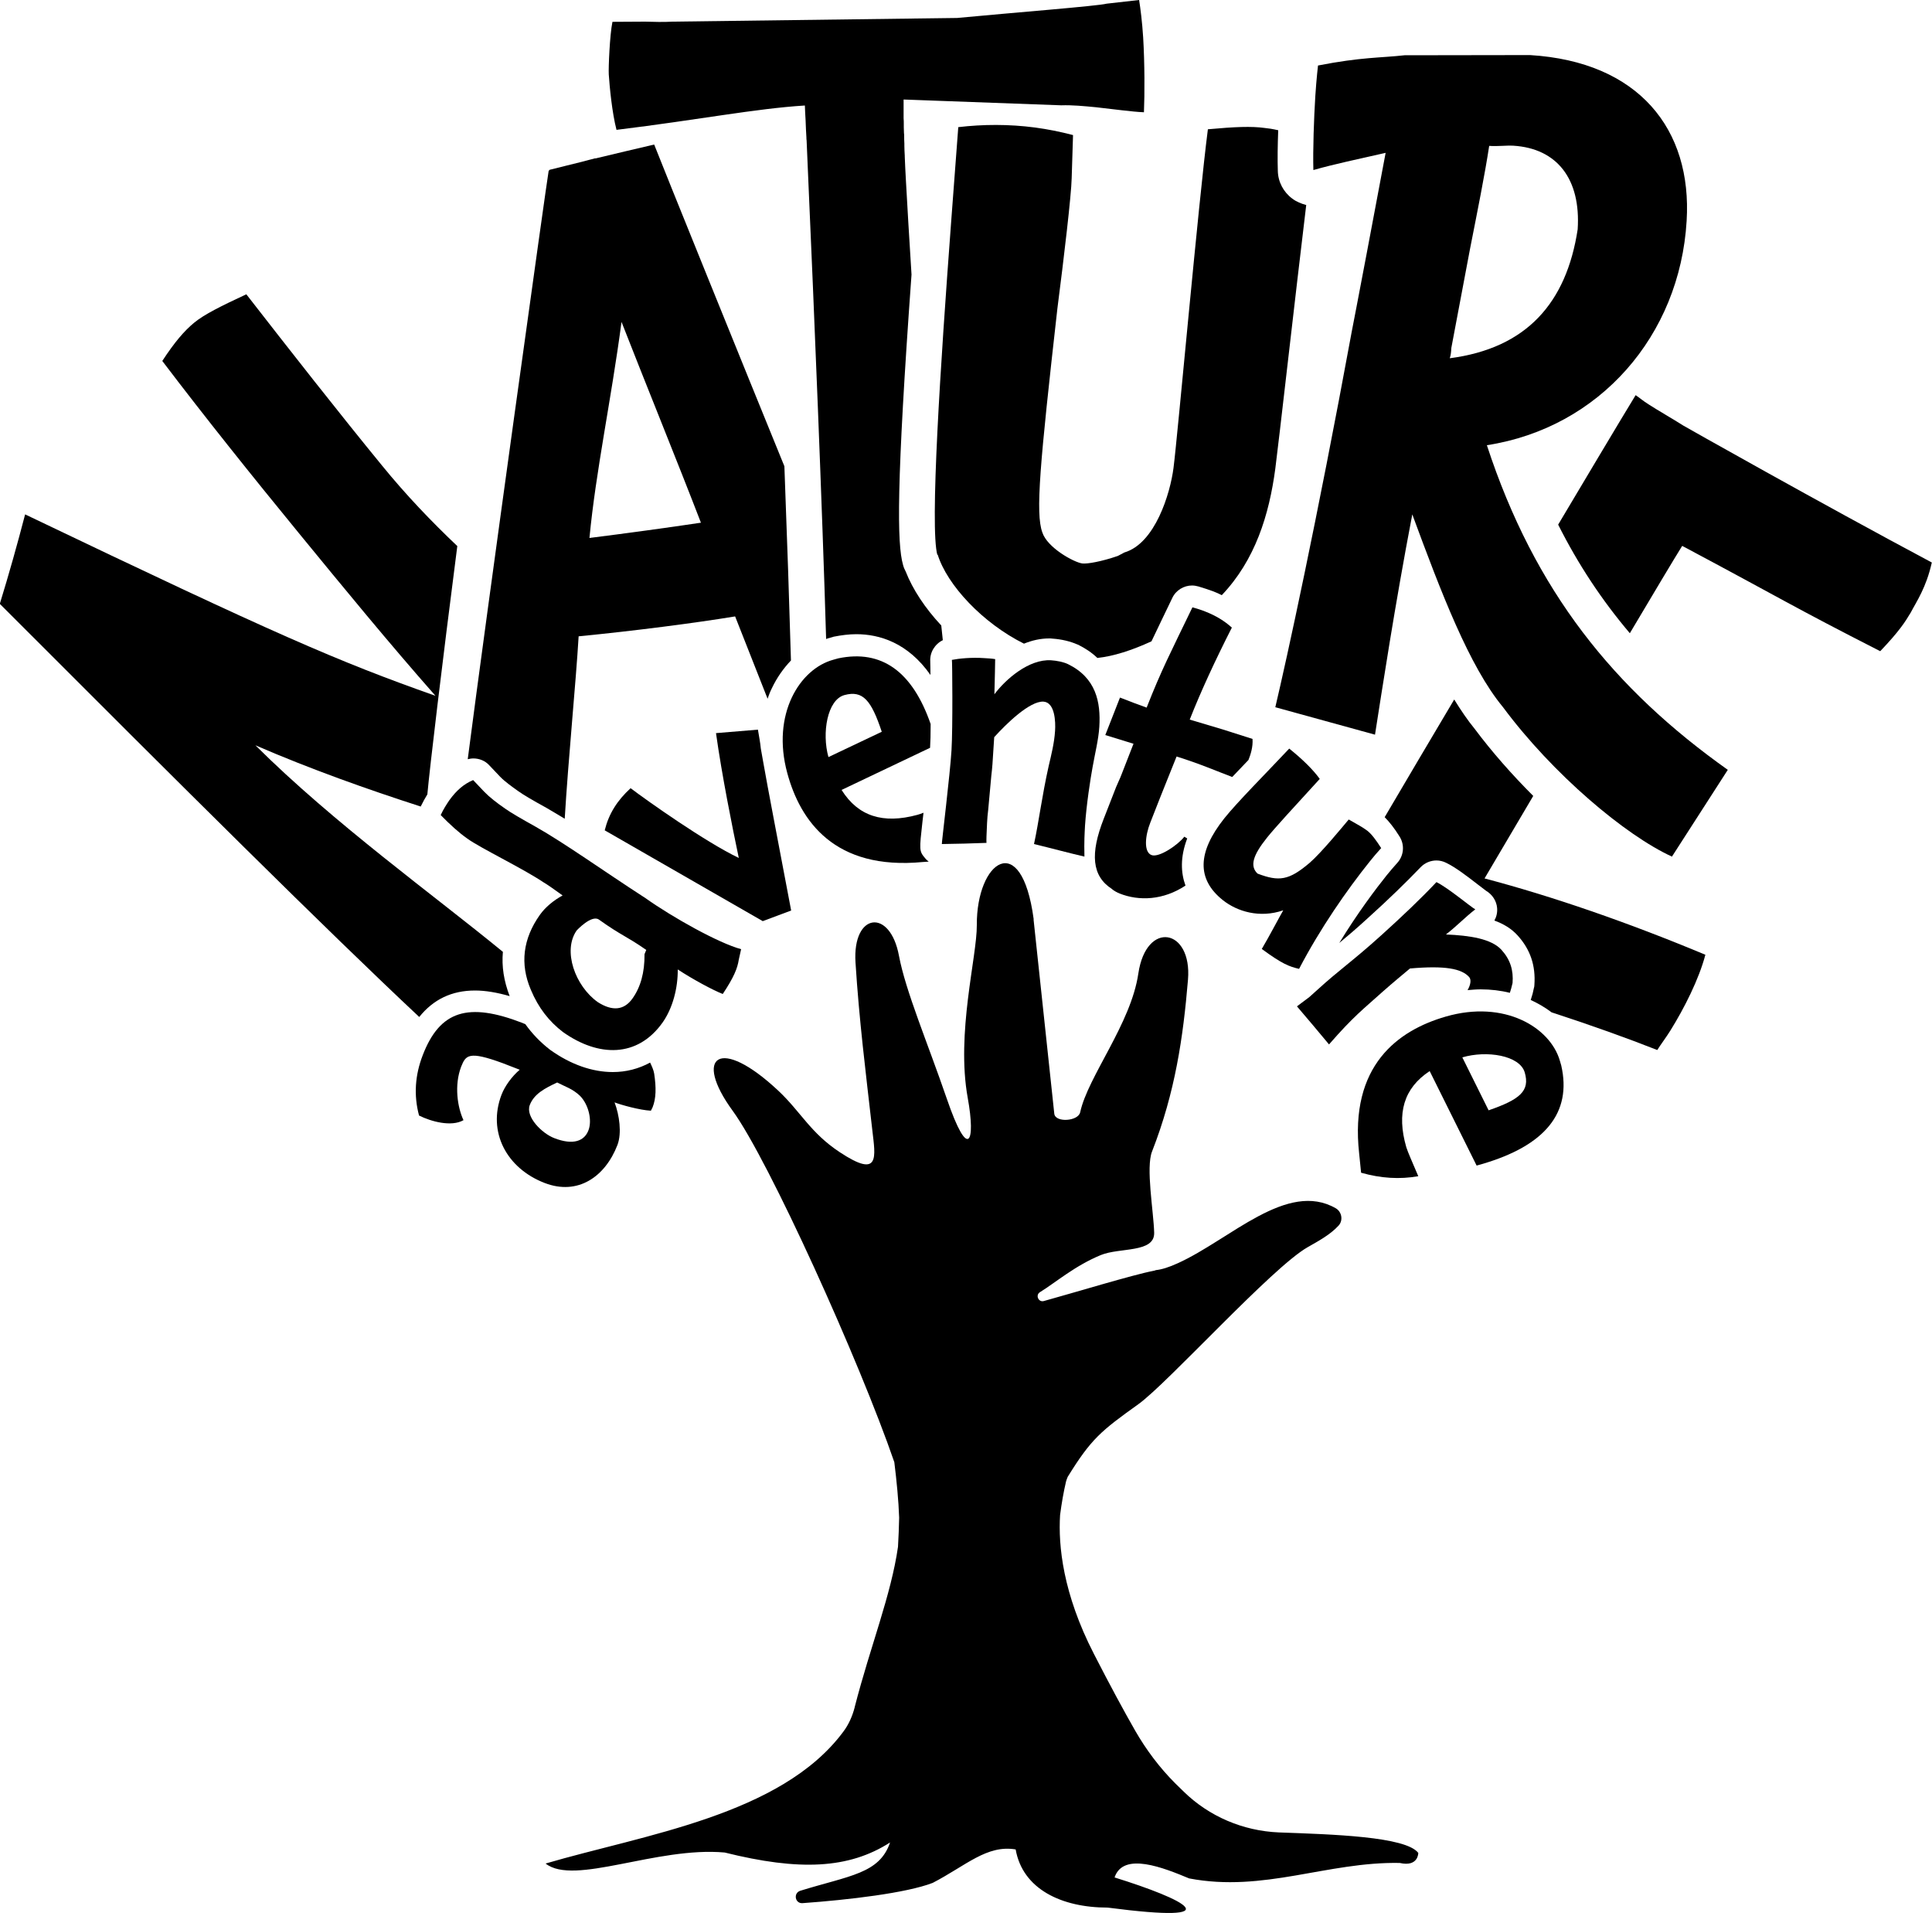 <?xml version="1.0" encoding="UTF-8"?> <!-- Generator: Adobe Illustrator 19.2.1, SVG Export Plug-In . SVG Version: 6.00 Build 0) --> <svg xmlns="http://www.w3.org/2000/svg" xmlns:xlink="http://www.w3.org/1999/xlink" version="1.1" id="Laag_1" x="0px" y="0px" viewBox="0 0 1000 990" style="enable-background:new 0 0 1000 990;" xml:space="preserve"> <g> <path d="M260.3,492.6c-35.3-29-87.5-66.5-128.1-106.9c28.7,12.4,57.7,22.7,85.6,31.7c0-0.1,0-0.2,0.1-0.3c1-2.1,2.1-4,3.3-6 c1.2-13.5,7.6-67.2,15.5-128.5c-13.5-12.8-26.6-26.5-38.9-41.6c-22.2-27.1-48-60-70.3-88.7c-12.9,6-21.8,10.4-27,14.7 c-5.1,4.2-10.1,10-16.5,19.8c22,29,47,60.2,70.6,89c23.6,28.8,46.4,56.6,70.8,84.3c-50.9-18-82-31.5-212.4-93.9 c-4,15.4-8.4,31-13.1,46.3c95.4,95.5,169.4,169.1,217.1,213.8c7.3-9.1,16.8-13.7,28.9-13.7c5.3,0,11.3,1,17.9,2.9 C260.8,507.7,259.6,500.1,260.3,492.6L260.3,492.6z"></path> <path d="M783.3,75.4c-4-0.2-7.6,0.4-12.5,0.1c-2.2,14.5-6,33.4-9.9,53.2l-9.7,51.4c-0.1,1.8-0.2,3.5-0.8,5.3 c39.9-5.2,60.4-28.8,66.2-66.7C818.3,92.6,805.9,76.8,783.3,75.4L783.3,75.4z M777.9,365.9c-17.4-21-32-59.3-46.9-99.7 c-9.1,47.5-15.7,91.1-19.3,114l-51.6-14.2c5.9-25,21.3-95.2,39.6-194.6c0.1-0.9,0.6-2.2,17.5-92.3c-14,3.2-27,5.9-37.4,8.9 c-0.3-10.2,0.3-27.1,1-38.2c0.6-9.3,1.4-15.9,1.4-15.9c22.5-4.4,32.2-3.9,44.8-5.3l64.9-0.1c56.3,3.4,84,38.4,81.1,85.8 c-3.5,59.4-45.1,107.1-103.4,116.1c24.8,75.7,65.8,126.2,124.7,168l-28.9,44.9C841.5,432.4,803.8,400.8,777.9,365.9L777.9,365.9z"></path> <path d="M871.2,220.2c-5.8-3.7-12.9-7.7-18-11c-2.7-1.7-4.9-3.6-6.6-4.7c-6.1,9.9-32.2,53.7-40.1,67c10.3,20.5,22.6,39.1,37.1,56.2 c12.7-21.4,23.1-38.8,27.1-45.2c51.3,27.3,56.4,31,102.5,54.5c9.9-10.4,12.8-15,15.8-20c2.9-5.6,8-12.8,10.9-25.9 C942.1,260.3,872,220.7,871.2,220.2L871.2,220.2z"></path> <path d="M393.8,387.4l1.3,7.3c2.4,13.7,7.3,39,14.4,76.5l-14.7,5.5l-81.8-47c2.1-8.5,6.4-15.4,13.4-21.8c8.7,6.6,39,28,56,36.1 c-3.3-15.6-8.8-43.1-11.8-64.6l21.7-1.8C392.8,380.8,393.5,384.1,393.8,387.4L393.8,387.4z"></path> <path d="M305.1,278.4c3.3-34.7,11.2-71.1,16.6-111.8c11.9,30.5,29,72.5,41.1,103.9C346.9,272.9,322.7,276.2,305.1,278.4 L305.1,278.4z M399.5,356.2c2.6-5.5,6-10.3,9.9-14.4c-0.8-27.8-2-63.4-3.4-100.5c-19.6-48-63.7-156.9-67.4-166.5 c-10.1,2.4-20.2,4.7-30.4,7.2c0,0-0.1,0-0.1-0.1c-2.4,0.6-4.8,1.3-7.2,1.9c-5.5,1.4-11.1,2.7-16.5,4.1c0,0.1,0,0.2-0.1,0.3 c-0.1,0-0.2,0-0.3,0.1c-0.9,4.6-32.6,232.3-41.9,304.6c0.9-0.2,1.9-0.4,2.9-0.4c3.1,0,6.1,1.2,8.2,3.5l5.7,6 c2.3,2.4,6.2,5.2,9.3,7.4c2.5,1.8,7.2,4.6,14.5,8.6c3,1.7,6.2,3.7,9.6,5.7c1.8-30.3,5.8-70.7,7.2-94.4c28.7-2.8,60.4-6.9,81-10.3 l16.8,42.6C397.9,359.8,398.6,358,399.5,356.2L399.5,356.2z"></path> <path d="M304.6,584.9c-2.1,5.6-7.9,7.9-17.7,4.1c-6.3-2.4-15-11-12.7-17.1c2.2-5.8,7.8-8.7,14.2-11.7c4.2,2.2,7.9,3.2,11.8,6.9 C304.8,571.8,306.5,579.9,304.6,584.9L304.6,584.9z M336.5,549.9c-5.9,3.2-12.4,4.9-19.3,4.9c-10.6,0-21.8-3.9-32.3-11.4 c-0.1-0.1-0.2-0.2-0.4-0.3c-4.9-3.8-9.1-8.2-12.6-13.1c-0.6-0.2-1.2-0.5-1.7-0.7c-27.8-10.7-42.5-6.4-51.4,16.8 c-4,10.3-4.7,20.8-1.9,31.2c6.2,3.1,16.7,6,23,2.4c-3.1-6.6-4.9-18-1.2-27.7c2.4-5.9,3.8-8.3,21.5-1.8l8.8,3.4 c-4.1,3.5-7.7,8.5-9.4,12.9c-7.4,19.3,2.6,38.1,22.3,45.7c17.1,6.6,31.3-3.1,37.7-19.7c2.3-6.1,1-15.4-1.5-22 c3.4,1.3,13,4,18.8,4.3c0.2-0.5,0.6-1.1,0.9-1.8c1.8-4.6,1.9-10.1,0.8-17.4C338.3,553.7,337.3,551.6,336.5,549.9L336.5,549.9z"></path> <path d="M310,475.9c-3.8-2.7-11.5,5.6-11.5,5.6c-7.4,10.5-0.8,28.8,10.9,37.1c7.5,4.8,13.6,4.3,18-1.9c4.1-5.8,6.3-13.3,6.2-22.9 l0.9-2.2C323.7,484.1,322.1,484.5,310,475.9L310,475.9z M374.1,514.4c-4.9-1.9-15.2-7.4-23.3-12.7c0.1,9.6-2.6,20-7.8,27.4 c-13.1,18.5-33.4,17.9-51.6,5c-7.2-5.5-12.7-12.5-16.6-21.8c-5.8-13.5-4.1-26.5,4.6-38.8c2.9-4.1,7.1-7.5,11.8-10.1 c-4.7-3.4-8-5.7-9.9-6.8c-10.9-7.3-32.6-17.7-39.4-22.6c-4.4-3.1-8.9-7.2-13.8-12.2c1.4-3,3-5.5,4.5-7.7c3.6-5,7.5-8.4,12.3-10.4 l5.7,6c2.7,2.8,6.4,5.7,10.9,8.8c3.1,2.2,8.5,5.3,15.5,9.2c15.4,8.7,35.3,23,57.1,37.1c14.1,10,37.9,23.3,49.5,26.4l-1.2,5.4 C381.7,501.2,379.8,505.8,374.1,514.4L374.1,514.4z"></path> <path d="M591.7,19.4c-0.5-8-1.4-15-2.1-19.4l-16.8,1.9c-4.4,1.2-49.1,4.7-77.4,7.4l-147.3,1.9c-4.9,0.3-9.8,0.1-14.2,0L317,11.3 c-1.4,6.8-2.1,23.7-1.9,27.2c0.4,6.2,1.7,19.9,4,28.7c43.3-5.3,71.8-11,97.5-12.6c0.1,2.5,0.2,5.2,0.4,8.1c0,0.1,0,0.1,0,0.2 c0.1,2.6,0.2,5.4,0.4,8.3c0,0.5,0,1,0.1,1.5c0.3,6.4,0.6,13.4,0.9,21c2.9,65.1,7.2,169.1,9.2,237c0.3-0.1,0.5-0.2,0.8-0.3l2.5-0.7 c0.2-0.1,0.4-0.1,0.6-0.2c4-0.8,8-1.3,11.7-1.3l0,0c12,0,26.7,4.4,38.4,21.1c0-3.2-0.1-5.6-0.1-6.6c0-0.1,0-0.3,0-0.4 c-0.3-4.7,2.4-9,6.5-11c-0.3-2.5-0.5-5-0.8-7.6c-8.4-9-14.8-18.7-18.4-27.9c-0.6-1.1-1.1-2.3-1.4-3.5c-3.1-10.9-3.5-40.9,4.4-150.2 c-1.2-19.4-2.2-35.4-2.9-48.7c-0.2-4.4-0.5-8.5-0.6-12.4c0-0.2,0-0.3,0-0.5c-0.1-1.7-0.2-3.4-0.2-5c0-0.4,0-0.8,0-1.2 c-0.1-1.3-0.1-2.6-0.1-3.8c0-0.6,0-1.1-0.1-1.6c0-1.1-0.1-2.1-0.1-3.1c0-0.6,0-1.2,0-1.7c0-1,0-1.9-0.1-2.9c0-0.5,0-1.1,0-1.6 c0-1,0-1.9,0-2.8c0-0.5,0-0.9,0-1.4c0-1.3,0-2.7,0-3.9l16.2,0.6h0l65.4,2.4c5.6-0.2,11.8,0.4,18,1c4.6,0.5,9.3,1.1,13.7,1.6 c1,0.1,2,0.2,3,0.3c0.9,0.1,1.7,0.2,2.6,0.3c1.9,0.2,3.7,0.3,5.5,0.4C592.5,48.7,592.5,32.7,591.7,19.4L591.7,19.4z"></path> <path d="M437.1,359.7c9.6-2.6,13.9,2.8,19.3,19l-27.6,13.1C425.3,379.3,428.2,362.1,437.1,359.7L437.1,359.7z M478.9,444.2 c-3.2-3.8-3.1-4.1-1.4-19.3c0.2-1.3,0.3-2.8,0.5-4.3c-1.3,0.5-2.4,0.9-3.2,1.1c-17.7,4.8-30.6,0.8-39.2-12.9l45.8-21.8 c0.2-2.9,0.3-7.3,0.3-12.3c-9.4-27.1-25.3-38.7-47.8-34l-2.5,0.7c-17.5,4.7-32.2,28.3-23.9,58.7c6.7,24.7,24.4,50.4,70.2,46l3-0.2 C480,445.4,479.4,444.8,478.9,444.2L478.9,444.2z"></path> <path d="M561.6,427.3c-0.2,4-0.5,7.8-0.3,16c-8.6-2-17.4-4.4-26.1-6.5c2.5-11.5,4.1-24.8,7.6-40.4c1.3-5.6,2.9-11.8,3.3-18.2 c0.3-4.5,0-14.7-6-15.1c-7.1-0.4-19.3,11.5-25.5,18.4l-0.9,13.9c-0.1,2-0.4,4-0.6,6.1l-1.6,17.5c-0.3,2.3-0.5,4.7-0.6,6.9 c-0.3,5.4-0.4,9.8-0.3,10.3c-7.7,0.3-15.5,0.5-23.1,0.6c-0.2,0,4.3-36.5,5-48.6c0.7-11.4,0.4-46.7,0.2-46.7 c3.5-0.7,10.1-1.4,17-0.9c1.8,0.1,3.6,0.2,5.4,0.5c0,0-0.2,12.2-0.4,18.2c5.8-7.8,17.9-18.3,29.3-17.6c3.1,0.2,6.5,0.9,8.8,2 c14.5,7.1,17,19.6,16.2,32.5c-0.4,6.5-2.3,14-3.5,20.9C564.4,403,562.3,416.6,561.6,427.3L561.6,427.3z"></path> <path d="M668.9,102.8c-4.6-3.4-7.4-8.7-7.5-14.4c-0.2-5.7-0.1-13.3,0.2-21c-3-0.7-5.2-1-7.2-1.2c-6.6-0.9-15.1-0.6-29.2,0.7 c-4.8,37-15.7,159.1-17.8,175.3c-1.7,13.2-9.5,39-25.4,43.7l-3.4,1.8c-8.4,2.9-15.8,4.2-18.4,3.9c-4.4-0.6-18.2-8.2-20.7-16.1 c-3.6-9.9-1.3-35.1,7.8-115.8c3.4-26.4,7.2-58.6,7.4-67.5l0.7-22.3c-6.9-1.8-13-3-19.6-3.9c-13.6-1.8-27.1-1.7-39.8-0.2l-3.7,49.2 c-5.5,73.6-11.1,158.3-7.1,172.3l0.1-0.4c4.9,15.9,23.4,35.6,44.7,46.2c4.2-1.7,8.5-2.7,13-2.7c0.6,0,1.2,0,1.8,0.1 c4.6,0.3,9.2,1.4,12.8,3c0.1,0,0.2,0.1,0.3,0.1c3.9,1.9,7.3,4.2,10.1,6.9c8.4-0.9,17.7-3.9,28-8.6c1.7-3.6,3.5-7.4,5.6-11.7 c1.6-3.3,3.3-6.8,5.2-10.8c1.9-4,6-6.4,10.2-6.4c1.1,0,2.2,0.2,3.3,0.5c2.3,0.7,4.9,1.5,7.6,2.5c1.6,0.6,3.1,1.3,4.5,2 c17.3-18.2,24.5-41.5,27.7-65.5c1.6-12,10.7-92.6,16-136.4C673.5,105.4,671,104.4,668.9,102.8L668.9,102.8z"></path> <path d="M614.5,433.9c-0.5-0.3-1-0.6-1.5-0.9c-3.2,4.2-13.1,11-17,9.5c-4.1-1.6-3.3-10-0.6-16.8c7.1-18.3,11.9-29.8,13.6-34.2 c12.2,3.8,20.8,7.6,28.8,10.6c2.7-2.8,5.5-5.8,8.4-8.8c1.1-2.8,2.4-6.7,2.1-10.9l-15.4-4.9l-17.1-5.1c5.7-14.5,13.3-30.9,21.8-47.6 c-3.7-3.4-8.3-6.2-13.7-8.3c-2.2-0.9-4.5-1.6-6.7-2.2c-11.5,23.8-16,32.3-23.7,51.9c-2.4-0.8-9.7-3.6-13.8-5.2l-7.6,19.4l14.6,4.5 l-6.2,15.9c-0.9,2.4-2,4.5-2.8,6.5l-6.4,16.4c-7.1,18.1-6.2,29.7,4.3,36.4l-0.2-0.1c1.3,1.1,2.9,1.9,4.1,2.4 c10.1,4,22.6,3.5,34.1-4.1C611.2,451.7,610.8,443.6,614.5,433.9L614.5,433.9z"></path> <path d="M653.1,491.1c3.9-6.6,8.8-16,11.1-20c-12.2,4.2-23.9,0.6-31.3-5.3c-13.5-10.8-13.2-24.7,0.8-42.3 c6.8-8.5,21-22.7,33.6-36.1c7.2,5.8,12.5,11.1,15.8,15.7c-13,14.2-23.5,25.6-27.3,30.4c-7.3,9.1-9,14.7-4.9,18.6 c11.1,4.2,16.2,3.6,27-5.6c6.1-5.3,16.9-18.5,20.2-22.4c3.9,2.2,7.7,4.3,9.6,5.8c2.3,1.8,4.5,4.8,7.2,9c-1.5,1.6-4.6,5.2-5.9,6.9 c-11.8,14.7-25.7,34.7-36.6,55.6C667.3,500.2,663.7,498.9,653.1,491.1L653.1,491.1z"></path> <path d="M715.8,513.1c5.3-4.7,10.2-8.7,14-11.9c18.3-1.6,26.7,0.1,30.6,4.4c1.3,1.4,0.7,4.3-0.8,6.8c2.3-0.2,4.6-0.4,6.8-0.4 c5.2,0,10.3,0.6,15.1,1.8c0.2-0.8,0.5-1.5,0.7-2.3l0.7-2.8c0.5-6.5-1.1-12-5.7-17.1c-5.2-5.8-16.6-7.5-28.8-8c5.6-4.3,10-9,15.2-13 c-2.4-1.3-14-11.1-20.1-14.1c-8,8.5-17.6,17.6-28.2,27.2c-15.6,14.1-21.9,18-33.7,28.8l-3.9,3.5l-6.4,4.8c5.6,6.5,11,13,16.6,19.7 C700.6,525.9,705.8,522.1,715.8,513.1L715.8,513.1z"></path> <path d="M768.4,454.6c0,0,10.7-18.1,25.2-42.7c-11-11-21.4-22.8-30.3-34.7c-3.7-4.5-7.2-9.7-10.6-15.2 c-12.7,21.4-25.1,42.3-36,60.9c2.4,2.4,4.9,5.5,7.7,10c2.8,4.4,2.2,10.1-1.3,13.8c-1.2,1.3-4.1,4.7-5.3,6.2 c-5.7,7.1-15.2,19.7-24.6,35.1c4.1-3.4,8.6-7.2,14.5-12.6c11.2-10.1,20.2-18.9,27.6-26.6c2.2-2.3,5.2-3.5,8.2-3.5 c1.7,0,3.4,0.4,5,1.2c4.6,2.2,10.2,6.4,16.5,11.3c1.6,1.2,3.5,2.7,4.2,3.2c3.2,1.9,5.4,5.2,5.7,8.9c0.2,2.3-0.3,4.5-1.4,6.5 c4.7,1.7,8.9,4.2,12.1,7.8c6.5,7.2,9.3,15.5,8.6,25.5c0,0.6-0.1,1.2-0.3,1.8l-0.6,2.7c-0.3,1.1-0.7,2.2-1,3.3 c3.9,1.8,7.5,3.9,10.8,6.4c20.6,6.7,39.5,13.5,54.7,19.5c1.8-2.9,4.5-6.4,6.8-10.1c7.2-11.6,14.7-26.4,18.1-39.2 C843,477.5,803.4,463.8,768.4,454.6L768.4,454.6z"></path> <path d="M789.2,555c-2.6-8.9-19.8-11.5-32.3-7.8l13.6,27.4C786.7,569,792,564.6,789.2,555L789.2,555z M727.9,593.7 c0.8,2.6,3.2,7.9,6.2,15c-9.7,1.7-19.3,1.1-29.6-1.8l-1-9.9c-5.1-45.7,20.2-63.8,44.8-70.9c30.3-8.8,54.1,5.5,59.1,22.9l0.7,2.4 c5.6,24.5-8.4,41.5-41,51l-2.8,0.8l-24.3-48.9C726.6,563.1,722.8,576.1,727.9,593.7L727.9,593.7z"></path> <path d="M612.7,927.2c-1.5-1.5-3-2.9-4.4-4.3c-8.1-8.1-15-17.3-20.7-27.2c-5.9-10.3-13-23.4-21.4-39.8 c-16.1-31.3-18.5-56.1-17.5-71.9c0.8-6.1,1.8-11.9,3.1-17.4c0.4-1.1,0.6-1.9,0.8-2.2c0-0.1,0.1-0.2,0.1-0.2 c12.1-19.6,17.2-23.7,36.5-37.5c15.3-11,69.3-70.9,87.7-81.3c5.6-3.2,11.6-6.4,16-11.2c2.4-2.7,1.6-7.1-1.5-8.9 c-25.2-14.5-54.6,16.1-81.7,28.4c-4.8,2.2-8.5,3.3-11.4,3.6c-0.4,0.2-0.9,0.3-1.4,0.4c-10.1,1.9-41.4,11.4-56.6,15.6 c-2.8,0.8-4.5-3.1-2-4.6c8.1-5,18.1-13.7,31.5-19.2c9.7-4,27.8-1,27.6-11.5c-0.3-11.1-4.4-33.8-1.1-42.1 c12-30.7,16.1-59.1,18.6-88.9c2.2-26.5-21.6-30.9-25.7-3.2c-3.8,26-26.1,53.3-30.1,71.8c-1,4.7-12.8,5.5-13.4,0.8L535,476.1 c0-0.2,0-0.4,0-0.6c-6.3-46.7-29.6-29.9-29.4,3.2c0.1,16.5-10.8,55.9-4.7,89.5c4.2,23.1,0.3,32.9-10.8,0.5 c-10-29.1-21.4-55.9-24.8-74.1c-4.6-24.7-24.1-22.3-22.5,3.4c1.9,30,5.2,56.1,8.7,86.8c1.6,14,4.1,25.3-16.8,11.5 c-15.2-10-20.2-20.9-31.8-31.8c-30.6-28.7-44.2-17.8-23.7,10.3c18.7,25.6,65.9,130.1,83.7,181.9c1.2,9.7,2.2,19.9,2.5,28.7 c-0.1,4.9-0.3,9.9-0.6,15.1c-3.6,25.1-14.3,51.4-22.4,82.9l0,0.1c-1.2,4.6-3.1,9-6,12.8c-32.2,43.2-103.3,53.2-154,68.1 c14.7,11.7,57.5-8.9,92.7-5.7c38.6,9.6,64.2,8.5,85.6-5.2c-5.5,16.2-21,17.1-46.5,25c-3.7,1.2-2.7,6.7,1.2,6.4 c23.6-1.7,53.7-5.2,67.4-10.5c17.3-9,28-19.8,42.9-17.3c3.6,20.5,23.7,30.1,47.6,30.1c66,8.6,39.6-4.4,3.6-15.6 c4.5-13.5,25.6-4.9,38.6,0.5c38.6,7.4,71.5-8.7,109-8c9.7,2.2,9.6-5.2,9.6-5.2c-6.5-8.5-44.5-9.6-72.2-10.6 C643.3,947.5,625.8,940,612.7,927.2L612.7,927.2z"></path> </g> </svg> 